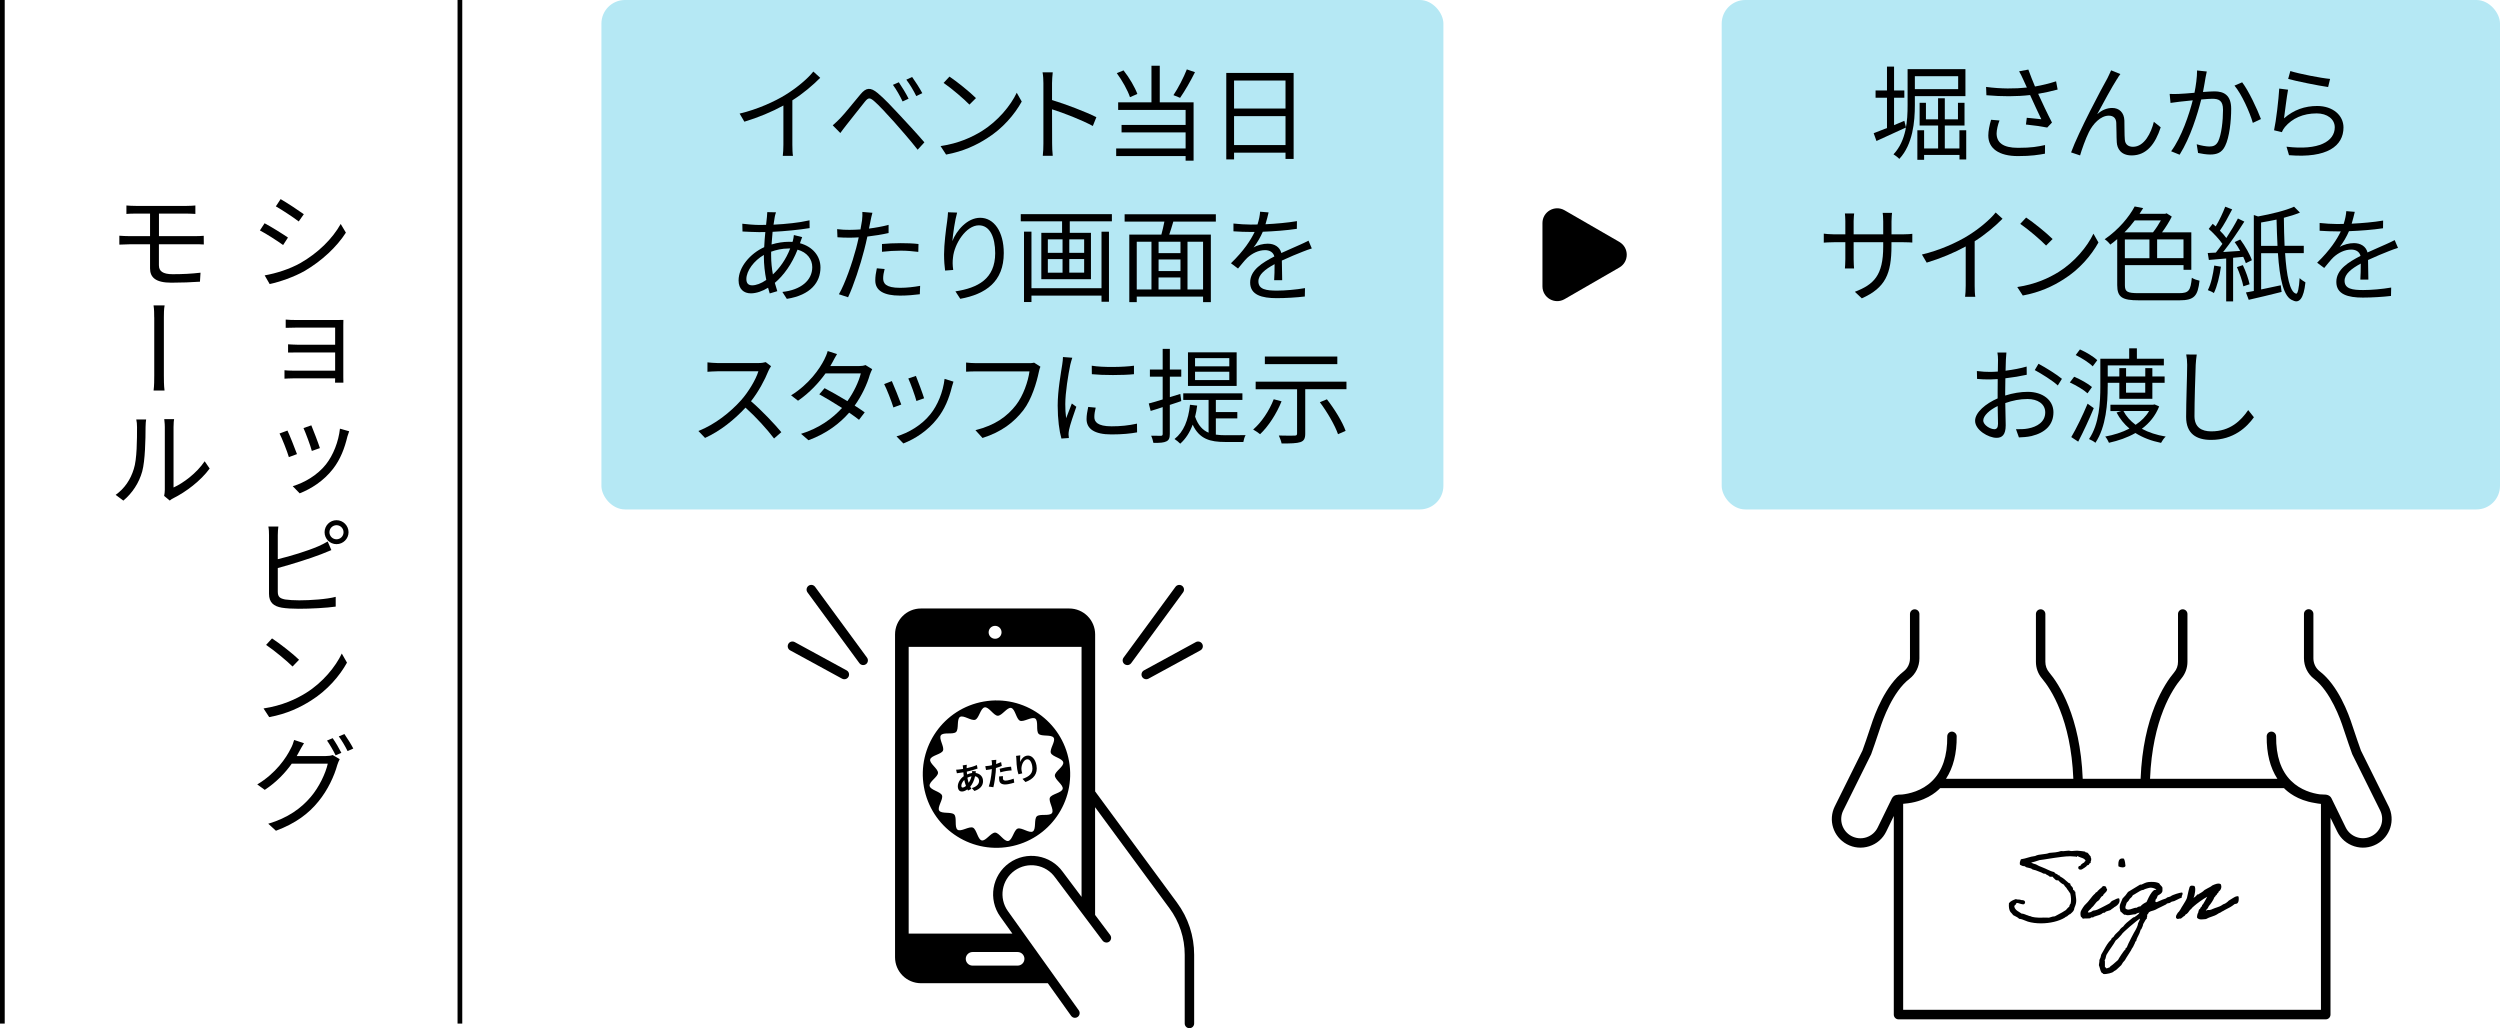 <?xml version="1.0" encoding="UTF-8"?><svg id="b" xmlns="http://www.w3.org/2000/svg" viewBox="0 0 530 218"><g id="c"><rect x="127.5" y="0" width="178.5" height="108" rx="5" ry="5" style="fill:#b5e8f4; stroke-width:0px;"/><rect x="365" y="0" width="165" height="108" rx="5" ry="5" style="fill:#b5e8f4; stroke-width:0px;"/><path d="M173.88,16.5c-1.52,1.54-3.63,3.34-5.9,4.77v9.42c0,.84.04,1.92.13,2.35h-2.16c.07-.42.13-1.52.13-2.35v-8.32c-2.35,1.3-5.39,2.57-8.27,3.43l-1.01-1.72c3.67-.86,7.42-2.53,9.84-4.05,2.24-1.39,4.55-3.3,5.79-4.86l1.45,1.32Z" style="fill:#000; stroke-width:0px;"/><path d="M178.08,25.12c1.06-1.08,2.97-3.52,4.36-5.15,1.17-1.39,2.07-1.54,3.65-.22,1.34,1.1,3.15,3.04,4.55,4.55,1.47,1.58,3.72,3.98,5.33,5.88l-1.43,1.56c-1.54-1.98-3.54-4.25-4.95-5.85-1.52-1.69-3.34-3.67-4.29-4.47-.92-.77-1.23-.75-1.98.18-1.06,1.28-2.9,3.7-3.89,4.91-.46.57-.95,1.25-1.28,1.69l-1.61-1.63c.55-.48.97-.88,1.54-1.45ZM192.63,20.92l-1.28.59c-.55-1.17-1.32-2.53-2.05-3.52l1.25-.55c.55.79,1.56,2.44,2.07,3.48ZM195.53,19.75l-1.28.62c-.57-1.17-1.36-2.49-2.11-3.48l1.23-.57c.57.77,1.63,2.42,2.16,3.43Z" style="fill:#000; stroke-width:0px;"/><path d="M208.2,27.76c3.39-2.13,6.07-5.39,7.35-8.1l1.06,1.87c-1.52,2.75-4.07,5.74-7.39,7.81-2.2,1.41-4.97,2.75-8.65,3.43l-1.17-1.8c3.85-.57,6.71-1.91,8.8-3.21ZM206.91,20.79l-1.39,1.39c-1.1-1.14-3.85-3.5-5.48-4.6l1.25-1.34c1.56,1.03,4.38,3.32,5.61,4.55Z" style="fill:#000; stroke-width:0px;"/><path d="M231.68,26.71c-2.4-1.3-6.21-2.77-8.65-3.54l.02,7.26c0,.7.04,1.87.13,2.6h-2.11c.09-.7.13-1.78.13-2.6v-12.81c0-.62-.04-1.61-.18-2.29h2.16c-.07.68-.15,1.63-.15,2.29v3.59c2.9.88,7.06,2.46,9.4,3.63l-.75,1.87Z" style="fill:#000; stroke-width:0px;"/><path d="M245.87,21.69h7.17v12.37h-1.69v-.97h-14.72v-1.61h14.72v-3.41h-13.58v-1.58h13.58v-3.19h-14.3v-1.61h7.06v-7.75h1.76v7.75ZM239.55,20.59c-.46-1.41-1.65-3.54-2.79-5.08l1.43-.59c1.23,1.54,2.42,3.61,2.93,5l-1.56.68ZM253.33,15.31c-.92,1.87-2.16,4-3.15,5.43l-1.41-.57c.97-1.43,2.18-3.76,2.84-5.46l1.72.59Z" style="fill:#000; stroke-width:0px;"/><path d="M274.25,15.46v18.24h-1.72v-1.34h-10.91v1.43h-1.65V15.46h14.28ZM261.62,17.07v5.94h10.91v-5.94h-10.91ZM272.53,30.76v-6.14h-10.91v6.14h10.91Z" style="fill:#000; stroke-width:0px;"/><path d="M169.58,51.56c2.73.73,4.36,2.75,4.36,5.15,0,3.12-2.07,5.85-7.13,6.65l-.95-1.47c3.92-.42,6.34-2.44,6.34-5.26,0-1.65-1.08-3.15-3.12-3.7-1.21,3.08-2.97,5.48-4.82,7.04.18.62.35,1.21.53,1.76l-1.61.48c-.11-.37-.24-.77-.35-1.21-1.19.73-2.49,1.19-3.65,1.19-1.47,0-2.6-.88-2.6-2.75,0-2.79,2.44-5.68,5.43-7.04.04-1.1.15-2.2.24-3.21-.46.02-.9.02-1.32.02-.95,0-2.64-.09-3.52-.13l-.04-1.65c.75.11,2.66.26,3.59.26.48,0,.97,0,1.45-.02.07-.64.13-1.21.18-1.67.04-.35.07-.77.07-1.03l1.85.04c-.11.29-.2.68-.26.97-.09.46-.18,1.01-.26,1.65,2.75-.13,5.39-.42,7.63-.92l.02,1.65c-2.29.37-5.19.66-7.85.79-.09.84-.15,1.76-.22,2.68,1.21-.37,2.55-.57,3.65-.57.26,0,.53,0,.79.02l.07-.2c.09-.33.2-.9.22-1.25l1.76.44c-.13.29-.31.88-.44,1.21l-.02.09ZM161.95,54.04c-2.11,1.21-3.72,3.37-3.72,5.13,0,.88.42,1.32,1.23,1.32s1.89-.37,2.99-1.14c-.31-1.56-.51-3.3-.51-4.93v-.37ZM167.18,52.68c-1.41,0-2.66.31-3.7.68v.86c0,1.39.15,2.71.37,3.96,1.43-1.34,2.73-3.1,3.67-5.5h-.35Z" style="fill:#000; stroke-width:0px;"/><path d="M188.39,49.4c-1.43.33-2.99.57-4.51.75-.2.95-.44,1.96-.68,2.88-.79,3.12-2.27,7.61-3.41,9.99l-1.94-.64c1.3-2.24,2.84-6.67,3.65-9.75.2-.73.37-1.52.55-2.31-.7.04-1.36.07-1.98.07-.97,0-1.76-.04-2.53-.09l-.07-1.72c1.03.13,1.83.15,2.62.15.73,0,1.5-.04,2.33-.09.15-.79.26-1.47.33-1.91.07-.62.11-1.34.07-1.8l2.13.18c-.15.48-.31,1.3-.4,1.74l-.33,1.61c1.41-.18,2.84-.44,4.16-.79v1.74ZM187.54,57.04c-.2.73-.31,1.41-.31,1.96,0,1.03.48,2.02,3.59,2.02,1.41,0,2.93-.18,4.25-.42l-.07,1.78c-1.17.15-2.62.29-4.2.29-3.43,0-5.24-1.06-5.24-3.21,0-.84.13-1.65.33-2.58l1.65.15ZM186.98,51.73c1.14-.11,2.57-.18,3.98-.18,1.25,0,2.6.04,3.76.18l-.04,1.67c-1.1-.13-2.4-.26-3.67-.26-1.36,0-2.68.09-4.03.24v-1.65Z" style="fill:#000; stroke-width:0px;"/><path d="M202.91,45.07c-.46,1.61-.88,4.53-1.01,6.05.86-2.24,3.15-4.95,5.9-4.95,2.9,0,5,2.9,5,7.48,0,6.05-3.81,8.71-9.22,9.7l-1.03-1.58c4.73-.73,8.43-2.62,8.43-8.1,0-3.43-1.14-5.9-3.46-5.9-2.71,0-5.21,3.94-5.48,6.8-.11.84-.11,1.58.04,2.66l-1.72.13c-.11-.81-.22-2.05-.22-3.45,0-2.07.4-5.28.66-7.04.09-.68.15-1.34.18-1.87l1.94.07Z" style="fill:#000; stroke-width:0px;"/><path d="M235.72,45.4v1.52h-8.93v2.44h4.49v9.83h-10.52v-9.83h4.4v-2.44h-8.76v-1.52h19.32ZM233.52,49.12h1.58v14.85h-1.58v-1.3h-14.85v1.36h-1.58v-14.92h1.58v11.99h14.85v-11.99ZM222.14,53.6h3.12v-2.86h-3.12v2.86ZM222.14,57.81h3.12v-2.88h-3.12v2.88ZM229.84,50.74h-3.15v2.86h3.15v-2.86ZM229.84,54.92h-3.15v2.88h3.15v-2.88Z" style="fill:#000; stroke-width:0px;"/><path d="M248.74,46.98c-.26.92-.57,1.92-.86,2.75h8.82v14.32h-1.65v-1.17h-14.06v1.17h-1.58v-14.32h6.8c.24-.84.46-1.85.64-2.75h-8.43v-1.56h19.34v1.56h-9.02ZM240.99,61.37h3.12v-10.12h-3.12v10.12ZM250.26,51.25h-4.64v2.42h4.64v-2.42ZM250.26,55.01h-4.64v2.46h4.64v-2.46ZM245.61,61.37h4.64v-2.55h-4.64v2.55ZM255.05,51.25h-3.3v10.12h3.3v-10.12Z" style="fill:#000; stroke-width:0px;"/><path d="M270.12,59.39c.07-.84.09-2.24.09-3.39-2.02,1.1-3.43,2.22-3.43,3.65,0,1.72,1.69,1.96,3.94,1.96,1.69,0,4.03-.2,5.94-.53l-.04,1.78c-1.65.2-4.07.35-5.96.35-3.12,0-5.63-.66-5.63-3.32s2.6-4.2,5.13-5.52c-.22-.9-1.01-1.34-1.96-1.34-1.43,0-2.75.7-3.76,1.61-.62.59-1.23,1.41-1.98,2.29l-1.5-1.12c2.77-2.68,4.2-4.93,5.02-6.64h-.9c-.92,0-2.4-.04-3.59-.13v-1.65c1.17.13,2.68.22,3.67.22.46,0,.92,0,1.43-.02.31-.97.51-1.96.55-2.71l1.8.15c-.15.62-.35,1.52-.66,2.51,2.22-.11,4.6-.31,6.67-.66l-.02,1.63c-2.16.33-4.84.53-7.22.62-.48,1.12-1.17,2.33-1.96,3.34.79-.51,2.05-.81,3.01-.81,1.41,0,2.55.68,2.88,1.98,1.5-.7,2.82-1.23,3.96-1.76.66-.29,1.19-.55,1.8-.86l.7,1.65c-.55.15-1.34.46-1.91.68-1.23.48-2.79,1.12-4.44,1.89.02,1.25.04,3.1.07,4.16h-1.69Z" style="fill:#000; stroke-width:0px;"/><path d="M163.46,77.64c-.13.18-.42.66-.55.97-.75,1.89-2.13,4.47-3.7,6.45,2.31,1.98,5,4.84,6.43,6.56l-1.54,1.34c-1.47-1.94-3.81-4.53-6.05-6.54-2.35,2.53-5.32,4.95-8.58,6.42l-1.41-1.47c3.54-1.39,6.8-4,9.07-6.54,1.5-1.69,3.1-4.31,3.65-6.12h-8.58c-.77,0-1.98.09-2.22.11v-2c.31.04,1.56.15,2.22.15h8.49c.73,0,1.3-.09,1.65-.2l1.12.86Z" style="fill:#000; stroke-width:0px;"/><path d="M184.91,78.26c-.18.31-.37.84-.51,1.19-.55,1.94-1.67,4.38-3.21,6.54.84.53,1.58,1.03,2.13,1.43l-1.21,1.58c-.53-.42-1.25-.95-2.09-1.52-1.98,2.27-4.75,4.42-8.62,5.85l-1.58-1.36c3.83-1.17,6.69-3.28,8.69-5.48-1.74-1.12-3.59-2.22-4.82-2.9l1.12-1.3c1.28.66,3.12,1.72,4.84,2.75,1.34-1.87,2.42-4.14,2.84-5.88h-7.48c-1.41,1.96-3.37,4.11-5.83,5.79l-1.47-1.14c3.78-2.33,6.07-5.63,7.06-7.63.22-.4.55-1.19.7-1.76l1.98.64c-.35.57-.75,1.32-.97,1.74-.13.26-.29.53-.46.81h6.01c.59,0,1.08-.07,1.45-.22l1.43.88Z" style="fill:#000; stroke-width:0px;"/><path d="M191.07,85.76l-1.67.62c-.33-1.14-1.52-4.18-1.96-4.95l1.63-.64c.44.95,1.58,3.83,2,4.97ZM202.13,80.92c-.15.46-.24.81-.33,1.1-.59,2.42-1.54,4.77-3.12,6.75-2.02,2.57-4.71,4.29-7.17,5.24l-1.45-1.5c2.55-.73,5.35-2.4,7.15-4.66,1.56-1.91,2.71-4.71,3.04-7.53l1.89.59ZM195.91,84.44l-1.63.57c-.24-.99-1.25-3.78-1.72-4.77l1.61-.55c.37.88,1.45,3.78,1.74,4.75Z" style="fill:#000; stroke-width:0px;"/><path d="M220.57,77.73c-.15.31-.24.68-.33,1.1-.48,2.31-1.54,5.85-3.28,8.12-2,2.57-4.62,4.62-8.67,5.9l-1.5-1.65c4.27-1.08,6.73-2.95,8.58-5.3,1.56-2,2.6-5.06,2.88-7.17h-11.24c-.88,0-1.63.04-2.2.07v-1.94c.62.07,1.47.13,2.2.13h11.05c.33,0,.75,0,1.17-.11l1.34.86Z" style="fill:#000; stroke-width:0px;"/><path d="M227.32,75.86c-.13.37-.33,1.08-.42,1.47-.42,2-1.06,5.9-1.06,8.34,0,1.06.04,1.94.18,2.99.37-.99.86-2.27,1.21-3.12l.95.7c-.55,1.54-1.34,3.85-1.54,4.88-.07.31-.11.73-.11.97l.07.77-1.58.11c-.44-1.54-.79-4.05-.79-7,0-3.21.7-6.95.97-8.74.07-.51.15-1.08.15-1.54l1.98.15ZM232.29,86.42c-.2.79-.29,1.41-.29,2,0,.99.66,1.96,3.65,1.96,1.96,0,3.63-.18,5.39-.57l.02,1.85c-1.34.26-3.17.44-5.43.44-3.65,0-5.28-1.21-5.28-3.26,0-.79.15-1.65.35-2.57l1.58.15ZM231.44,77.53c2.38.4,6.78.31,8.96,0v1.8c-2.33.24-6.56.24-8.93,0l-.02-1.8Z" style="fill:#000; stroke-width:0px;"/><path d="M250.42,85.03c-.79.29-1.61.53-2.42.81v6.16c0,.9-.2,1.32-.75,1.58-.51.26-1.34.33-2.73.31-.07-.4-.26-1.06-.48-1.52.95.02,1.8.02,2.05.02.29,0,.4-.09.4-.42v-5.66c-.9.31-1.76.57-2.55.81l-.4-1.58c.81-.2,1.83-.51,2.95-.86v-4.82h-2.71v-1.52h2.71v-4.38h1.52v4.38h2.42v1.52h-2.42v4.33l2.22-.68.2,1.5ZM257.75,92.14c.64.09,1.34.13,2.07.13.53,0,3.52,0,4.25-.02-.22.35-.42,1.03-.48,1.45h-3.83c-3.17,0-5.48-.59-6.91-3.67-.62,1.65-1.47,2.99-2.64,4.03-.24-.26-.86-.77-1.21-.99,1.96-1.54,2.93-4,3.28-7.26l1.52.18c-.11.81-.24,1.63-.44,2.35.64,1.85,1.61,2.86,2.86,3.39v-6.95h-5.37v-1.39h12.54v1.39h-5.63v2.58h4.55v1.34h-4.55v3.45ZM262.17,81.82h-10.32v-7.13h10.32v7.13ZM260.61,75.92h-7.26v1.74h7.26v-1.74ZM260.61,78.81h-7.26v1.76h7.26v-1.76Z" style="fill:#000; stroke-width:0px;"/><path d="M271.69,85.08c-1.08,2.68-2.79,5.3-4.55,6.97-.31-.26-1.06-.77-1.47-.99,1.78-1.54,3.39-3.94,4.36-6.42l1.67.44ZM285.45,80.9v1.61h-8.74v9.42c0,1.03-.26,1.54-1.03,1.8-.77.26-2.07.29-3.98.29-.09-.48-.35-1.21-.59-1.69,1.5.04,2.93.04,3.32.02.42,0,.55-.11.55-.46v-9.37h-8.78v-1.61h19.25ZM283.51,77.2h-15.36v-1.61h15.36v1.61ZM281.31,84.66c1.61,2.05,3.32,4.84,3.96,6.69l-1.61.7c-.62-1.8-2.24-4.64-3.85-6.78l1.5-.62Z" style="fill:#000; stroke-width:0px;"/><path d="M404.06,27.03c-2.16,1.01-4.47,2.05-6.25,2.86l-.59-1.65c.77-.29,1.74-.68,2.82-1.1v-6.42h-2.42v-1.54h2.42v-5.06h1.5v5.06h2.18v1.54h-2.18v5.81l2.18-.92.35,1.43ZM405.95,20.38v1.87c0,3.54-.42,8.36-3.3,11.44-.24-.29-.9-.77-1.23-.97,2.75-2.93,2.99-7.17,2.99-10.47v-7.59h12.26v5.72h-10.72ZM405.95,16.16v2.73h9.18v-2.73h-9.18ZM416.84,27.62v6.18h-1.43v-.95h-7.5v1.03h-1.43v-6.27h1.43v3.87h2.97v-4.86h-3.92v-4.82h1.34v3.5h2.57v-4.47h1.43v4.47h2.79v-3.5h1.39v4.82h-4.18v4.86h3.1v-3.87h1.43Z" style="fill:#000; stroke-width:0px;"/><path d="M436.2,18.99c-1.34.35-2.77.68-4.11.9.79,1.74,1.98,4.27,2.93,6.09l-1.01,1.06c-.95-.2-3.1-.51-4.51-.64l.18-1.43c.84.07,2.35.24,3.08.31-.62-1.34-1.72-3.61-2.38-5.13-2.82.33-5.94.33-9.26.04l-.07-1.76c3.17.42,6.14.4,8.65.13l-.73-1.61c-.37-.81-.57-1.23-.92-1.83l1.96-.37c.53,1.45.92,2.42,1.41,3.59,1.5-.26,2.97-.62,4.47-1.1l.33,1.74ZM423.9,25.53c-.35.84-.62,2.09-.62,2.75,0,1.91,1.3,3.06,4.55,3.06,2.88,0,4.18-.26,5.72-.59l-.02,1.83c-1.36.24-2.84.51-5.72.51-4.05,0-6.29-1.63-6.29-4.36,0-.95.24-2.16.59-3.34l1.78.15Z" style="fill:#000; stroke-width:0px;"/><path d="M448.81,16.75c-.97,1.5-3.08,5.35-4.2,7.46,1.06-.95,2.16-1.32,3.19-1.32,1.45,0,2.51.95,2.57,2.66.04,1.3,0,2.97.09,4.03.07,1.08.79,1.54,1.74,1.54,2.42,0,3.85-2.99,4.42-5.3l1.45,1.17c-1.14,3.52-2.99,5.96-6.16,5.96-2.31,0-3.08-1.5-3.15-2.77-.09-1.28-.04-2.97-.11-4.14-.04-.97-.59-1.52-1.58-1.52-1.76,0-3.37,1.76-4.22,3.48-.66,1.3-1.58,3.87-1.87,4.95l-1.91-.64c1.61-4.4,6.51-13.62,7.7-15.71.24-.53.53-1.06.79-1.69l1.96.79c-.2.24-.46.64-.7,1.06Z" style="fill:#000; stroke-width:0px;"/><path d="M467.84,15.14c-.09.4-.18.86-.26,1.28-.11.64-.31,1.91-.55,3.08,1.01-.07,1.91-.13,2.44-.13,1.94,0,3.54.75,3.54,3.7,0,2.6-.37,6.03-1.28,7.86-.68,1.45-1.76,1.83-3.19,1.83-.81,0-1.87-.18-2.55-.33l-.29-1.85c.9.29,2.07.48,2.66.48.81,0,1.45-.18,1.91-1.12.68-1.47,1.01-4.29,1.01-6.67,0-1.98-.9-2.33-2.29-2.33-.53,0-1.39.07-2.33.15-.79,3.12-2.27,8.01-4.58,11.71l-1.8-.73c2.22-2.97,3.85-7.9,4.58-10.8-1.12.11-2.18.22-2.75.29-.51.07-1.39.18-1.96.26l-.18-1.91c.68.04,1.25.02,1.94,0,.73-.02,2-.13,3.32-.24.31-1.56.55-3.26.55-4.73l2.05.22ZM475.34,17.45c1.36,1.76,3.23,5.76,3.98,7.79l-1.72.81c-.64-2.24-2.35-6.07-3.89-7.9l1.63-.7Z" style="fill:#000; stroke-width:0px;"/><path d="M484.21,25.09c2.09-1.83,4.44-2.62,7.04-2.62,3.34,0,5.57,2,5.57,4.55,0,3.92-3.45,6.56-11.55,5.88l-.53-1.8c6.87.84,10.23-1.14,10.23-4.11,0-1.74-1.61-2.95-3.83-2.95-2.9,0-5.19,1.06-6.73,2.88-.31.37-.51.75-.66,1.1l-1.65-.4c.44-1.98.97-6.56,1.1-8.84l1.87.24c-.29,1.5-.66,4.67-.86,6.07ZM485.55,15.06c1.87.59,6.49,1.5,8.43,1.67l-.42,1.72c-2.07-.29-6.8-1.25-8.47-1.72l.46-1.67Z" style="fill:#000; stroke-width:0px;"/><path d="M403.41,49.68c.97,0,1.72-.07,2-.11v1.85c-.22-.02-1.03-.07-2-.07h-2.42v.77c0,5.88-1.25,8.89-6.29,11.13l-1.47-1.39c4-1.54,6.01-3.43,6.01-9.59v-.92h-6.27v3.56c0,.81.07,1.78.09,2h-1.94c.02-.22.09-1.17.09-2v-3.56h-2.35c-.97,0-1.96.07-2.22.09v-1.91c.2.04,1.28.15,2.22.15h2.35v-2.82c0-.7-.07-1.39-.09-1.61h1.96c-.02.22-.11.84-.11,1.61v2.82h6.27v-2.75c0-.86-.07-1.58-.11-1.8h1.98c-.02.22-.11.95-.11,1.8v2.75h2.42Z" style="fill:#000; stroke-width:0px;"/><path d="M424.53,46.38c-1.52,1.54-3.63,3.34-5.9,4.77v9.42c0,.84.04,1.92.13,2.35h-2.16c.07-.42.13-1.52.13-2.35v-8.32c-2.35,1.3-5.39,2.57-8.27,3.43l-1.01-1.72c3.67-.86,7.42-2.53,9.84-4.05,2.24-1.39,4.55-3.3,5.79-4.86l1.45,1.32Z" style="fill:#000; stroke-width:0px;"/><path d="M436.46,57.64c3.39-2.13,6.07-5.39,7.35-8.1l1.06,1.87c-1.52,2.75-4.07,5.74-7.39,7.81-2.2,1.41-4.97,2.75-8.65,3.43l-1.17-1.8c3.85-.57,6.71-1.91,8.8-3.21ZM435.16,50.67l-1.39,1.39c-1.1-1.14-3.85-3.5-5.48-4.6l1.25-1.34c1.56,1.03,4.38,3.32,5.61,4.55Z" style="fill:#000; stroke-width:0px;"/><path d="M461.96,62.15c2.11,0,2.44-.59,2.71-3.26.44.29,1.12.51,1.63.62-.37,3.21-1.06,4.16-4.29,4.16h-8.54c-3.54,0-4.62-.62-4.62-3.23v-9.75c-.46.42-.97.79-1.47,1.17-.24-.37-.79-.9-1.19-1.14,2.99-2.05,5.19-4.75,6.36-6.95l1.8.35c-.24.4-.51.79-.77,1.21h5.43l.31-.11,1.1.7c-.55,1.1-1.3,2.31-2.07,3.34h6.21v7.94h-1.65v-.99h-12.43v4.25c0,1.36.46,1.69,2.88,1.69h8.6ZM452.56,46.73c-.64.86-1.36,1.72-2.18,2.53h6.05c.59-.73,1.19-1.67,1.67-2.53h-5.54ZM450.47,54.74h5.21v-3.98h-5.21v3.98ZM462.9,50.75h-5.59v3.98h5.59v-3.98Z" style="fill:#000; stroke-width:0px;"/><path d="M473.42,54.65v9.24h-1.47v-9.09c-1.34.11-2.6.22-3.67.31l-.24-1.47,1.72-.09c.44-.55.9-1.19,1.39-1.85-.66-.97-1.85-2.24-2.9-3.17l.84-1.08c.2.18.42.37.64.55.75-1.23,1.56-2.95,2.02-4.18l1.47.57c-.77,1.5-1.74,3.28-2.6,4.51.55.53,1.03,1.1,1.36,1.56.95-1.43,1.83-2.91,2.46-4.14l1.36.66c-1.28,2.05-2.97,4.55-4.49,6.45,1.14-.07,2.35-.15,3.61-.24-.35-.66-.77-1.3-1.17-1.87l1.19-.55c1.01,1.36,2.07,3.21,2.46,4.4l-1.28.62c-.13-.4-.33-.84-.55-1.34l-2.16.2ZM470.84,56.54c-.29,2.07-.81,4.18-1.5,5.59-.26-.2-.92-.51-1.28-.62.7-1.34,1.1-3.3,1.36-5.21l1.41.24ZM475.48,56.21c.62,1.28,1.21,2.95,1.43,4.05l-1.32.44c-.2-1.08-.79-2.79-1.36-4.07l1.25-.42ZM484.44,53.68c.31,4.75.99,8.25,2.33,8.58.35.11.64-1.25.75-3.3.31.33.88.68,1.23.9-.35,3.46-1.34,4.51-2.64,3.83-2.02-.64-2.82-4.62-3.19-10.01h-3.56v7.68c1.32-.26,2.75-.57,4.16-.88l.18,1.41c-2.42.62-4.97,1.21-6.97,1.67l-.59-1.56c.51-.09,1.06-.2,1.67-.31v-16.11l.9.31c2.77-.51,5.87-1.25,7.63-2.07l1.25,1.25c-.97.4-2.13.77-3.41,1.1.02,2.05.07,4.07.15,5.94h4.07v1.56h-3.96ZM482.83,52.12c-.09-1.76-.15-3.63-.2-5.57-1.1.24-2.22.44-3.28.62v4.95h3.48Z" style="fill:#000; stroke-width:0px;"/><path d="M500.39,59.27c.07-.84.09-2.24.09-3.39-2.02,1.1-3.43,2.22-3.43,3.65,0,1.72,1.69,1.96,3.94,1.96,1.69,0,4.03-.2,5.94-.53l-.04,1.78c-1.65.2-4.07.35-5.96.35-3.12,0-5.63-.66-5.63-3.32s2.6-4.2,5.13-5.52c-.22-.9-1.01-1.34-1.96-1.34-1.43,0-2.75.7-3.76,1.61-.62.59-1.23,1.41-1.98,2.29l-1.5-1.12c2.77-2.68,4.2-4.93,5.02-6.64h-.9c-.92,0-2.4-.04-3.59-.13v-1.65c1.17.13,2.68.22,3.67.22.46,0,.92,0,1.43-.02.31-.97.51-1.96.55-2.71l1.8.15c-.15.62-.35,1.52-.66,2.51,2.22-.11,4.6-.31,6.67-.66l-.02,1.63c-2.16.33-4.84.53-7.22.62-.48,1.12-1.17,2.33-1.96,3.34.79-.51,2.05-.81,3.01-.81,1.41,0,2.55.68,2.88,1.98,1.5-.7,2.82-1.23,3.96-1.76.66-.29,1.19-.55,1.8-.86l.7,1.65c-.55.15-1.34.46-1.91.68-1.23.48-2.79,1.12-4.44,1.89.02,1.25.04,3.1.07,4.16h-1.69Z" style="fill:#000; stroke-width:0px;"/><path d="M425.09,83.86c1.65-.53,3.34-.79,4.78-.79,3.17,0,5.46,1.74,5.46,4.33s-1.65,4.31-4.64,5.04c-.97.22-1.94.26-2.68.29l-.62-1.74c.81,0,1.72.02,2.55-.15,1.92-.35,3.65-1.39,3.65-3.41,0-1.85-1.67-2.84-3.74-2.84-1.63,0-3.17.31-4.73.86.04,1.85.09,3.76.09,4.71,0,2.02-.77,2.66-1.94,2.66-1.72,0-4.55-1.65-4.55-3.61,0-1.78,2.27-3.67,4.78-4.75v-1.23c0-.88,0-1.89.02-2.86-.59.04-1.14.07-1.61.07-.99,0-1.94-.02-2.77-.11l-.04-1.67c1.19.15,1.98.18,2.77.18.51,0,1.08-.02,1.67-.07.02-1.14.04-2.09.04-2.49,0-.44-.04-1.17-.13-1.54h1.91c-.04.4-.09.99-.11,1.5-.02.53-.04,1.39-.07,2.35,1.58-.2,3.23-.51,4.47-.88l.02,1.74c-1.28.29-2.95.57-4.53.75-.02,1.03-.04,2.07-.04,2.95v.73ZM423.58,89.93c0-.79-.04-2.27-.07-3.85-1.76.84-3.06,2.07-3.06,3.06s1.5,1.85,2.35,1.85c.51,0,.77-.37.77-1.06ZM432.16,77.12c1.54.81,3.92,2.31,4.97,3.19l-.88,1.41c-1.08-1.03-3.5-2.51-4.88-3.26l.79-1.34Z" style="fill:#000; stroke-width:0px;"/><path d="M442.56,83.39c-.77-.73-2.4-1.69-3.76-2.31l.92-1.21c1.32.55,2.97,1.47,3.78,2.18l-.95,1.34ZM443.88,86.52c-.95,2.33-2.22,5.04-3.3,7.11l-1.47-.97c1.01-1.69,2.42-4.58,3.46-7.08l1.32.95ZM443.66,77.67c-.73-.75-2.31-1.76-3.61-2.4l.9-1.19c1.3.57,2.9,1.52,3.67,2.29l-.97,1.3ZM446.83,81.94c0,3.52-.33,8.54-2.6,11.93-.29-.26-.97-.64-1.36-.79,2.2-3.23,2.4-7.83,2.4-11.13v-5.9h6.12v-2.2h1.63v2.2h5.72v1.41h-11.9v2.35h2.46v-1.76h1.43v1.76h4.07v-1.76h1.5v1.76h2.6v1.34h-2.6v3.39h-7v-3.39h-2.46v.79ZM457.74,86.17c-.79,1.98-2.07,3.54-3.67,4.73,1.43.77,3.15,1.34,5.06,1.65-.35.31-.77.92-.99,1.34-2.07-.42-3.89-1.12-5.43-2.09-1.69.97-3.63,1.63-5.61,2.07-.15-.37-.51-1.01-.79-1.32,1.8-.33,3.56-.88,5.13-1.69-1.12-.95-2.05-2.09-2.73-3.41l1.03-.31h-2.33v-1.34h9.06l.29-.07.99.44ZM450.17,87.13c.59,1.14,1.47,2.11,2.58,2.93,1.19-.79,2.18-1.76,2.86-2.93h-5.44ZM450.72,81.15v2.09h4.07v-2.09h-4.07Z" style="fill:#000; stroke-width:0px;"/><path d="M465.71,75.17c-.11.7-.18,1.47-.22,2.18-.09,2.46-.26,7.61-.26,10.87,0,2.4,1.54,3.23,3.56,3.23,4,0,6.27-2.25,7.83-4.51l1.21,1.52c-1.47,2.07-4.29,4.8-9.09,4.8-3.12,0-5.28-1.32-5.28-4.86,0-3.23.22-8.74.22-11.05,0-.79-.07-1.56-.2-2.2l2.22.02Z" style="fill:#000; stroke-width:0px;"/><path d="M61.05,50.36l-1.03,1.59c-1.13-.83-3.56-2.39-4.92-3.1l.99-1.52c1.36.71,3.98,2.35,4.97,3.04ZM63.7,55.76c3.75-2.16,6.74-5.1,8.53-8.28l1.1,1.84c-1.95,3.04-5.08,5.96-8.69,8.09-2.28,1.31-5.4,2.37-7.47,2.81l-1.06-1.84c2.48-.44,5.29-1.33,7.59-2.62ZM64.41,45.41l-1.08,1.54c-1.06-.83-3.52-2.44-4.85-3.2l1.01-1.54c1.33.76,3.93,2.48,4.92,3.2Z" style="fill:#000; stroke-width:0px;"/><path d="M72.78,79.98c0,.37.02.87.02,1.15h-1.77c0-.18.02-.53.02-.92h-8.88c-.71,0-1.49.05-1.86.07v-1.79c.37.05,1.08.09,1.86.09h8.88v-3.86h-7.93c-.78,0-1.61,0-2.05.02v-1.75c.46.02,1.26.09,2.02.09h7.96v-3.63h-8.16c-.6,0-1.91.05-2.32.05v-1.75c.44.07,1.72.09,2.32.09h8.51c.53,0,1.1-.02,1.4-.02-.02.25-.02.71-.02,1.13v11.04Z" style="fill:#000; stroke-width:0px;"/><path d="M62.96,96.27l-1.72.64c-.34-1.2-1.54-4.21-1.98-5.01l1.68-.62c.46.97,1.59,3.79,2.02,4.99ZM74.02,91.44c-.16.44-.28.81-.37,1.1-.6,2.51-1.47,4.81-3.04,6.85-2.02,2.6-4.67,4.25-7.08,5.2l-1.47-1.52c2.53-.76,5.24-2.35,7.04-4.62,1.56-1.98,2.67-4.83,2.97-7.57l1.96.55ZM67.81,95l-1.7.6c-.3-1.15-1.31-3.84-1.77-4.85l1.66-.58c.39.92,1.52,3.86,1.82,4.83Z" style="fill:#000; stroke-width:0px;"/><path d="M58.89,125.41c0,1.15.46,1.45,1.56,1.68.71.11,1.89.18,2.99.18,2.39,0,5.86-.23,7.73-.74v2.07c-1.93.28-5.33.46-7.82.46-1.33,0-2.67-.07-3.61-.23-1.72-.3-2.71-1.1-2.71-2.94v-12.44c0-.53-.02-1.29-.14-1.82h2.12c-.07.53-.12,1.2-.12,1.82v5.1c2.67-.64,6.23-1.72,8.6-2.74.67-.3,1.33-.62,1.98-1.01l.78,1.82c-.64.25-1.45.6-2.14.87-2.55.99-6.44,2.18-9.22,2.94v4.97ZM73.89,112.83c0,1.4-1.15,2.53-2.55,2.53s-2.53-1.13-2.53-2.53,1.13-2.55,2.53-2.55,2.55,1.15,2.55,2.55ZM72.83,112.83c0-.83-.67-1.49-1.49-1.49s-1.5.67-1.5,1.49.67,1.5,1.5,1.5,1.49-.67,1.49-1.5Z" style="fill:#000; stroke-width:0px;"/><path d="M64.92,146.87c3.5-2.18,6.23-5.54,7.54-8.32l1.1,1.93c-1.54,2.81-4.19,5.89-7.61,8.03-2.25,1.43-5.1,2.83-8.88,3.52l-1.2-1.84c3.96-.6,6.9-1.98,9.04-3.31ZM63.4,139.87l-1.38,1.43c-1.15-1.15-3.93-3.45-5.61-4.58l1.26-1.38c1.52.99,4.53,3.33,5.73,4.53Z" style="fill:#000; stroke-width:0px;"/><path d="M69.06,160.28c.6,0,1.1-.07,1.47-.21l1.49.87c-.18.32-.39.85-.51,1.22-.62,2.28-2,5.33-4.02,7.77-2.05,2.53-4.76,4.6-8.99,6.19l-1.63-1.49c4.14-1.22,6.97-3.27,9.01-5.68,1.77-2.07,3.15-4.99,3.61-7.06h-7.63c-1.36,1.91-3.24,3.93-5.73,5.56l-1.59-1.15c3.93-2.35,6.14-5.63,7.13-7.66.23-.39.55-1.22.69-1.77l2.09.69c-.37.58-.78,1.33-1.01,1.75-.16.32-.34.64-.53.97h6.14ZM70.53,156.5c.57.8,1.38,2.18,1.84,3.1l-1.22.53c-.44-.92-1.22-2.28-1.82-3.13l1.2-.51ZM73.01,155.61c.57.83,1.47,2.23,1.89,3.08l-1.22.53c-.48-.99-1.22-2.25-1.86-3.1l1.2-.51Z" style="fill:#000; stroke-width:0px;"/><path d="M33.7,56.31c0,1.13.78,1.82,2.88,1.82s4-.09,5.93-.32l-.12,1.91c-1.75.12-3.91.21-6.07.21-3.43,0-4.51-1.2-4.51-3.04v-5.1h-4.39c-.58,0-1.5.05-2.12.07v-1.89c.6.05,1.52.09,2.12.09h4.39v-4.78h-2.99c-.76,0-1.43.02-2.02.07v-1.79c.6.05,1.26.09,2.02.09h10.74c.76,0,1.38-.05,1.86-.09v1.79c-.53-.02-1.06-.07-1.86-.07h-5.86v4.78h7.63c.46,0,1.36-.02,1.86-.07l.02,1.84c-.55-.05-1.36-.05-1.86-.05h-7.66v4.53Z" style="fill:#000; stroke-width:0px;"/><path d="M32.69,67.29c0-.64,0-1.79-.14-2.55h2.35c-.16.76-.16,1.91-.16,2.53v12.37c0,.69,0,2.12.14,3.15h-2.32c.14-1.03.14-2.35.14-3.15v-12.35Z" style="fill:#000; stroke-width:0px;"/><path d="M24.52,104.91c1.91-1.36,3.17-3.27,3.84-5.47.69-2.07.69-6.35.69-8.88,0-.64-.05-1.15-.16-1.63h2.09c-.05.28-.12.97-.12,1.63,0,2.51-.09,7.13-.71,9.38-.67,2.44-2.12,4.62-4,6.19l-1.63-1.22ZM34.8,105.12c.07-.37.14-.83.14-1.26v-13.34c0-.85-.12-1.47-.12-1.66h2.09c-.05.18-.12.83-.12,1.68v12.81c2.07-.94,4.88-3.01,6.6-5.56l1.06,1.54c-1.93,2.64-5.06,4.97-7.68,6.28-.35.16-.55.32-.78.51l-1.2-.99Z" style="fill:#000; stroke-width:0px;"/><path d="M343.31,51.29l-11.62-6.71c-2.08-1.2-4.69.3-4.69,2.71v13.42c0,2.41,2.6,3.91,4.69,2.71l11.62-6.71c2.08-1.2,2.08-4.21,0-5.41Z" style="fill:#000; stroke-width:0px;"/><rect x="97" width="1" height="217" style="fill:#000; stroke-width:0px;"/><rect width="1" height="217" style="fill:#000; stroke-width:0px;"/><path d="M239,141c-.21,0-.41-.06-.59-.19-.45-.33-.54-.95-.21-1.4l11-15c.33-.45.95-.54,1.4-.22.45.33.54.95.21,1.4l-11,15c-.2.27-.5.41-.81.41Z" style="fill:#000; stroke-width:0px;"/><path d="M243,144c-.35,0-.7-.19-.88-.52-.26-.48-.09-1.09.4-1.36l11-6c.48-.26,1.09-.09,1.36.4s.09,1.09-.4,1.36l-11,6c-.15.08-.32.12-.48.12Z" style="fill:#000; stroke-width:0px;"/><path d="M183,141c-.31,0-.61-.14-.81-.41l-11-15c-.33-.45-.23-1.07.21-1.4.45-.33,1.07-.23,1.4.22l11,15c.33.45.23,1.07-.21,1.4-.18.13-.39.19-.59.19Z" style="fill:#000; stroke-width:0px;"/><path d="M179,144c-.16,0-.33-.04-.48-.12l-11-6c-.49-.26-.66-.87-.4-1.36s.87-.66,1.36-.4l11,6c.49.26.66.87.4,1.36-.18.33-.52.52-.88.52Z" style="fill:#000; stroke-width:0px;"/><path d="M210.96,132.68c-.76,0-1.37.61-1.37,1.37s.61,1.37,1.37,1.37,1.37-.61,1.37-1.37-.61-1.37-1.37-1.37Z" style="fill:none; stroke-width:0px;"/><path d="M249.55,191.39l-17.38-23.61v-33.28c0-3.04-2.46-5.5-5.5-5.5h-31.42c-3.04,0-5.5,2.46-5.5,5.5v68.44c0,3.04,2.46,5.5,5.5,5.5h26.89l4.94,6.92c.2.27.5.42.81.42.2,0,.4-.06.58-.19.45-.32.55-.95.23-1.4l-15.03-21.04c-1.97-2.76-1.33-6.61,1.43-8.58,2.76-1.97,6.61-1.33,8.59,1.45l10.07,13.41c.11.15.26.24.42.31.32.13.69.11.98-.11.44-.33.53-.96.2-1.4l-3.2-4.27v-22.83l15.76,21.42c2.12,2.88,3.24,6.29,3.24,9.87v14.56c0,.55.45,1,1,1s1-.45,1-1v-14.56c0-4-1.25-7.83-3.63-11.05ZM210.96,132.68c.76,0,1.37.61,1.37,1.37s-.61,1.37-1.37,1.37-1.37-.61-1.37-1.37.61-1.37,1.37-1.37ZM217.18,203.27c0,.8-.65,1.44-1.44,1.44h-9.56c-.8,0-1.44-.65-1.44-1.44s.65-1.44,1.44-1.44h9.56c.8,0,1.44.65,1.44,1.44ZM229.28,190.13l-3.96-5.28c-2.61-3.66-7.71-4.5-11.37-1.89-3.66,2.61-4.51,7.71-1.89,11.37l2.57,3.6h-21.99v-60.8h36.65v53.01Z" style="fill:#000; stroke-width:0px;"/><path d="M213.97,179.5c8.5-1.5,14.17-9.6,12.67-18.1-1.5-8.5-9.6-14.17-18.1-12.67s-14.17,9.6-12.67,18.1c1.5,8.5,9.6,14.17,18.1,12.67ZM206.26,175.46c-.8-.35-2.55.95-3.26.44s-.09-2.59-.7-3.22c-.6-.63-2.71-.09-3.19-.83-.47-.73.91-2.41.59-3.24-.31-.8-2.47-1.11-2.62-1.99-.16-.88,1.76-1.91,1.78-2.77.02-.89-1.85-2-1.66-2.84.19-.86,2.36-1.08,2.71-1.87.35-.8-.95-2.55-.44-3.26.5-.72,2.59-.09,3.22-.7.63-.6.09-2.71.83-3.19.73-.47,2.41.91,3.24.59.8-.31,1.11-2.47,1.99-2.62.88-.16,1.91,1.76,2.77,1.78.89.02,2-1.85,2.84-1.66.86.19,1.08,2.36,1.87,2.71.8.35,2.55-.95,3.26-.44s.09,2.59.7,3.22c.6.63,2.71.09,3.19.83.47.73-.91,2.41-.59,3.24.31.8,2.47,1.11,2.62,1.99.16.88-1.76,1.91-1.78,2.77-.02.89,1.85,2,1.66,2.84-.19.86-2.36,1.08-2.71,1.87-.35.8.95,2.55.44,3.26-.5.72-2.59.09-3.22.7-.63.6-.09,2.71-.83,3.19-.73.47-2.41-.91-3.24-.59-.8.31-1.11,2.47-1.99,2.62-.88.16-1.91-1.76-2.77-1.78-.89-.02-2,1.85-2.84,1.66-.86-.19-1.08-2.36-1.87-2.71Z" style="fill:#000; stroke-width:0px;"/><path d="M206.89,163.51c-.02.08-.04.23-.06.36.8.12,1.41.61,1.54,1.38.16.92-.23,1.92-1.79,2.44l-.56-.61c1.24-.36,1.64-1.08,1.53-1.72-.07-.4-.36-.71-.83-.8-.21.96-.61,1.73-1.03,2.22.08.16.16.31.24.46l-.71.36c-.04-.08-.09-.16-.13-.25-.29.21-.62.38-.96.44-.48.09-.94-.13-1.05-.8-.15-.83.39-1.84,1.23-2.43-.03-.28-.06-.56-.08-.83l-.21.04c-.34.06-.86.12-1.16.16l-.16-.75c.24,0,.82-.06,1.22-.13l.25-.04-.02-.36c0-.12-.02-.28-.05-.39l.86-.13c-.02.14-.03.26-.03.37,0,.11,0,.23,0,.36.79-.17,1.48-.37,2.17-.67l.14.75c-.62.23-1.48.47-2.28.65.01.19.03.4.06.59.3-.13.63-.23.96-.29l.11-.02c0-.14,0-.31,0-.4l.84.04ZM204.79,166.63c-.14-.4-.28-.83-.37-1.28-.43.42-.67.98-.61,1.34.04.21.15.3.36.26.19-.03.4-.14.62-.33ZM205.09,164.89c.07.4.16.75.26,1.07.26-.37.48-.82.61-1.39-.34.07-.63.18-.87.3h0Z" style="fill:#000; stroke-width:0px;"/><path d="M212.37,162.38c-.37.16-.8.31-1.23.44,0,.29-.02.6-.05.87-.08.96-.28,2.38-.5,3.2l-.97-.14c.27-.72.53-2.18.61-3.14.02-.18.03-.37.04-.57-.15.03-.29.07-.43.09-.32.06-.56.08-.8.11l-.16-.81c.34-.02.56-.04.83-.09.19-.03.38-.07.58-.12,0-.15,0-.28,0-.39,0-.25-.05-.51-.09-.66l1.01-.09c-.01.19-.02.49-.03.64v.26c.35-.12.71-.26,1.05-.41l.15.82ZM212.62,164.55c-.02.2-.02.42,0,.56.05.28.25.47.95.34.43-.08.88-.2,1.33-.37l.12.84c-.36.11-.79.24-1.32.33-1.1.19-1.73-.09-1.85-.75-.05-.3-.05-.62-.04-.89l.8-.07ZM211.94,162.97c.36-.1.82-.21,1.24-.29.37-.07.77-.11,1.16-.14l.12.79c-.33.02-.74.05-1.14.12-.46.08-.85.17-1.25.29l-.14-.77Z" style="fill:#000; stroke-width:0px;"/><path d="M216.3,160.14c-.04.34-.05,1.03-.03,1.4.22-.56.69-1.21,1.43-1.34.91-.16,1.77.61,2.03,2.04.33,1.85-.65,2.93-2.33,3.55l-.63-.67c1.41-.48,2.34-1.13,2.06-2.72-.18-1.01-.61-1.51-1.15-1.42-.77.14-1.24,1.42-1.12,2.28.03.18.06.39.16.69l-.8.2c-.08-.25-.2-.64-.27-1.08-.11-.61-.16-1.43-.18-2.12,0-.24-.04-.51-.07-.7l.9-.12Z" style="fill:#000; stroke-width:0px;"/><path d="M506.37,170.91l-5.85-11.79c-.16-.46-1.28-3.6-1.84-5.36-.78-2.45-3.01-8.47-6.92-11.46-.83-.64-1.32-1.66-1.32-2.74v-9.41c0-.55-.45-1-1-1s-1,.45-1,1v9.41c0,1.7.79,3.31,2.11,4.33,3.55,2.73,5.67,8.71,6.23,10.48.61,1.92,1.83,5.34,1.88,5.48.01.04.03.07.05.11l5.88,11.85c.98,1.97.23,4.33-1.7,5.39-.99.54-2.12.65-3.19.3-1.07-.34-1.93-1.09-2.42-2.1l-3-6.15c-.16-.34-.45-.57-.78-.69-.1-.04-.19-.07-.29-.08-.02,0-.03,0-.05,0-.04,0-.07-.02-.1-.02-.44,0-.86-.03-1.26-.06-1.5-.21-4.05-.85-6.08-2.85-2.16-2.13-3.22-5.31-3.18-9.44,0-.55-.44-1-.99-1.01h-.01c-.55,0-.99.44-1,.99-.04,3.65.73,6.66,2.27,9.02h-27c.51-12.64,4.76-19.04,6.65-21.28.82-.98,1.28-2.23,1.28-3.52v-10.14c0-.55-.45-1-1-1s-1,.45-1,1v10.14c0,.83-.29,1.62-.81,2.23-2.03,2.41-6.6,9.26-7.12,22.57h-12.27c-.52-13.31-5.09-20.17-7.12-22.57-.52-.61-.8-1.41-.8-2.23v-10.14c0-.55-.45-1-1-1s-1,.45-1,1v10.14c0,1.3.45,2.55,1.28,3.52,1.89,2.24,6.14,8.65,6.65,21.28h-27c1.54-2.35,2.31-5.37,2.27-9.02,0-.55-.51-.99-1.01-.99-.55,0-.99.46-.99,1.01.05,4.13-1.02,7.3-3.18,9.44-2.19,2.17-5.01,2.74-6.42,2.89-.24.01-.48.02-.73.02-.05,0-.1.02-.15.03-.53,0-1.02.28-1.26.78l-3,6.15c-.49,1.01-1.35,1.75-2.42,2.1-1.07.34-2.2.23-3.19-.3-1.93-1.05-2.67-3.42-1.7-5.39l5.88-11.85s.03-.07.05-.11c.05-.14,1.27-3.56,1.88-5.48.56-1.77,2.68-7.76,6.23-10.48,1.32-1.01,2.11-2.63,2.11-4.33v-9.41c0-.55-.45-1-1-1s-1,.45-1,1v9.41c0,1.08-.5,2.1-1.32,2.74-3.9,3-6.14,9.01-6.92,11.46-.56,1.76-1.67,4.91-1.84,5.36l-5.85,11.79c-1.46,2.93-.34,6.46,2.53,8.03,1.47.8,3.16.96,4.76.45,1.6-.51,2.88-1.62,3.61-3.13l1.6-3.29v42.11c0,.55.45,1,1,1h90.58c.55,0,1-.45,1-1v-41.73l1.42,2.91c.73,1.51,2.02,2.62,3.61,3.13,1.6.51,3.28.35,4.76-.45,2.88-1.57,3.99-5.1,2.53-8.03ZM492.05,214.08h-88.58v-43.67c.1,0,.18-.02.27-.03,4.31-.35,6.72-2.4,7.57-3.29h72.9c.77.8,2.85,2.55,6.44,3.13.54.11,1.01.17,1.39.21v43.66ZM493.77,168.78c.08.08.14.18.19.29,0,0,0-.01,0-.02-.04-.1-.11-.19-.18-.27Z" style="fill:#000; stroke-width:0px;"/><path d="M442.31,183.63c.05-.04.09-.08.12-.12.02-.02.04-.05.06-.06.02-.01.06-.02.1-.03.06-.01.14-.02.22-.08.05-.05.09-.12.12-.19.07-.13.09-.17.16-.16.03,0,.08-.01.11-.04.03-.03.04-.07.03-.11-.04-.13,0-.19.03-.28.03-.07.07-.15.07-.24.05-.22,0-.35-.05-.45-.03-.08-.06-.13-.05-.24,0-.04-.01-.08-.04-.11-.1-.08-.21-.22-.31-.36-.13-.18-.26-.35-.38-.41-.07-.05-.16-.04-.24-.02-.02,0-.04,0-.06,0,0-.01-.02-.02-.03-.04-.07-.08-.12-.14-.19-.16-.11-.02-.25-.04-.41-.06-.12-.01-.25-.03-.36-.05-.28-.04-.64-.08-.87-.08h0c-.21,0-.43.02-.64.04-.21.02-.42.05-.63.04-.09,0-.16-.02-.24-.04-.1-.03-.21-.05-.32-.04-.22,0-.44.03-.65.06-.3.04-.59.08-.86.02-.02,0-.04,0-.07,0-.71.26-1.61.34-2.47.39-.01,0-.03,0-.04.01-.36.17-.88.22-1.37.28-.58.06-1.18.13-1.6.37-.58.06-1.09.21-1.57.35-.43.13-.88.26-1.38.33-.05,0-.09.04-.1.08-.02.05-.04.11-.06.16-.09.22-.19.46-.12.87,0,.04.04.08.08.1.07.03.13.06.19.09.07.04.14.08.19.09.16.07.27.07.37.08.07,0,.14,0,.2.02.02.01.07.05.12.09.07.05.14.1.18.12.18.06.37.1.56.14.19.04.37.08.5.13.02,0,.07.05.1.08.08.06.13.1.18.12.14.05.29.08.43.12.09.02.18.04.25.06.22.08.41.16.59.23.21.08.41.16.64.25.06.02.11.06.16.09.15.09.34.2.62.14.13.14.3.23.47.31.17.08.34.17.44.3.02.03.06.05.1.05h.58c.09.18.23.3.36.41.08.07.15.13.21.21.15.15.39.16.62.14.38.44.75.73,1.19.92.08.22.22.36.36.5.13.13.25.25.3.41,0,.02.02.03.03.05.14.14.25.31.36.49.09.15.18.3.3.44.18.78.21,1.46.08,2.09-.13.17-.27.36-.29.67-.22.15-.39.35-.55.53-.06.07-.12.14-.16.19-.53.37-1.13.69-1.71.99-.22.11-.44.23-.65.35-.33,0-.58.08-.82.16-.14.05-.28.1-.41.12-.24,0-.47,0-.69-.01-.38-.01-.71-.02-.95.02-.1.01-.21,0-.31,0-.05,0-.1,0-.14,0h0c-.6-.02-1.28-.1-1.61-.2,0,0,0,0,0,0-.01-.02-.04-.06-.1-.08-.09-.03-.18-.05-.27-.06-.13-.02-.25-.05-.35-.12-.01-.01-.03-.02-.05-.02-.18-.04-.33-.1-.49-.17-.25-.1-.5-.21-.86-.22-.16-.12-.33-.23-.5-.33-.49-.29-.94-.57-1.04-1.19,0-.13.04-.17.12-.25.03-.03.07-.07.11-.11.13-.04.17-.19.19-.27,0-.03.02-.09.03-.1,0,0,.01,0,.05,0,.02,0,.03,0,.05,0,.14-.02.3.03.47.09.12.04.24.08.37.11.06,0,.12.02.18.04.18.04.38.09.53-.01.1-.06.16-.17.19-.36-.03-.46-.46-.48-.79-.49h-.06c-.15-.1-.37-.11-.59-.11-.18,0-.36-.01-.45-.07-.03-.02-.07-.03-.11-.01-.52.18-1.05.39-1.4.82-.02.02-.02.04-.03.07-.06.78.03,1.37.31,1.81l.12.13c.16.17.31.33.45.53.01.02.02.03.04.04.12.07.24.13.37.19.3.15.62.31.85.55.02.02.05.04.08.04.38.01.75.17,1.14.33.21.09.42.18.65.25.84.25,1.8.37,2.78.37,1.88,0,3.82-.44,5.1-1.24.02-.01.04-.03.05-.05.03-.06.12-.1.22-.13.12-.04.25-.1.33-.22.06-.03.12-.08.2-.16.04-.03.09-.09.13-.11,0,0,.02,0,.03.01.04,0,.08,0,.11-.03.06-.05.12-.11.18-.16.37-.32.71-.63.73-1.15.15-.36.34-.85.38-1.27.05-.44-.02-.87-.08-1.3-.04-.29-.09-.55-.09-.82,0-.05-.04-.1-.09-.11-.08-.03-.11-.08-.11-.18,0-.07-.06-.12-.12-.12-.09,0-.13-.03-.15-.08.02-.39-.16-.58-.33-.74-.14-.14-.26-.25-.26-.5,0-.06-.04-.11-.11-.12-.21-.03-.35-.16-.5-.31-.09-.09-.19-.18-.29-.24-.4-.4-.97-.78-1.35-.97,0,0,0-.02,0-.03-.02-.06-.05-.13-.11-.16-.08-.04-.16-.02-.23-.01-.01,0-.02,0-.04,0-.02-.08-.04-.16-.11-.19-.06-.03-.13-.06-.2-.09-.19-.08-.37-.15-.42-.32-.01-.04-.05-.07-.09-.08-.5-.1-.97-.32-1.42-.53-.16-.08-.32-.15-.47-.22-.23-.11-.47-.2-.7-.29-.43-.17-.83-.32-1.2-.56,0,0-.02-.01-.03-.02l-.18-.05c-.18-.05-.57-.17-.63-.22-.08-.07-.18-.1-.26-.11.55-.11,1.05-.27,1.54-.44l.28-.09c.65-.07,1.28-.18,1.95-.29.41-.07.82-.13,1.24-.19l.52-.07c1.22-.17,2.59-.36,3.68-.21.03,0,.06,0,.09,0,.05,0,.13,0,.17,0,.02.05.06.08.12.08.15,0,.2-.11.23-.16,0,0,.01-.02,0-.03,0,0,0,0,.01,0,.21.14.48.23.73.32.45.15.88.3,1.01.71-.01.03-.04.05-.1.09-.08.05-.18.12-.2.28-.18.04-.34.12-.44.29-.17.03-.24.17-.29.27-.02.04-.04.08-.07.11-.14.03-.3.05-.39.18-.06.09-.08.19-.05.31,0,.13.08.24.21.29.21.09.55.03.66-.08.26-.15.56-.34.87-.59Z" style="fill:#000; stroke-width:0px;"/><path d="M445.59,193.7c.05-.08.36-.23.48-.23.02.02.05.03.08.04.05,0,.1-.02.12-.07.1-.19.39-.26.67-.34.26-.07.51-.14.65-.3.06-.07.16-.13.26-.19.13-.08.26-.16.35-.27.94-.49,1.32-1.13,1.08-1.82-.02-.05-.07-.09-.13-.08-.33.03-.6.17-.86.31-.17.09-.32.17-.48.22-.01,0-.02,0-.03.01-.17.1-.27.22-.35.33-.1.12-.18.23-.39.31-.31.18-.6.33-.91.48-.2.1-.4.2-.61.31l-.13.07c-.5.26-1.01.53-1.65.58-.03,0-.05.01-.07.03-.24.2-.72.46-1.04.33.06-.27.24-.43.43-.59.14-.12.28-.24.38-.41.21-.14.4-.4.61-.67.25-.32.5-.66.74-.76.01,0,.02,0,.03-.02.18-.13.3-.32.41-.5.15-.23.29-.45.54-.54.04-.01.07-.04.08-.08.06-.22.22-.36.38-.51.2-.18.42-.38.48-.75,0-.05-.01-.1-.06-.13-.05-.03-.07-.11-.1-.2-.04-.15-.11-.4-.41-.4-.01,0-.02,0-.04,0-.3-.07-.41.1-.47.2-.03.05-.05.08-.08.09-.01,0-.02.01-.03.02l-.12.1c-.11.1-.22.2-.35.29-.02.01-.04.03-.05.06-.02.05-.06.08-.13.13-.09.06-.21.14-.25.31-.18.07-.39.17-.47.39-.36.27-.72.74-1.07,1.19-.31.4-.61.78-.88,1.01-.34.26-.85,1.09-1.04,1.49-.08.19-.15.55-.07.94,0,.23.14.34.24.42.08.06.13.1.14.16,0,.03.03.06.06.08.02.01.04.02.07.02,0,0,.02,0,.03,0,.21-.05.45-.05.7-.04.24,0,.49,0,.73-.03.01,0,.03,0,.04-.01.02-.01.09-.06.15-.11.05-.04.1-.08.11-.08.05-.01.11,0,.16,0,.1.02.27.05.37-.13.21-.08.43-.15.66-.22.33-.1.67-.2.95-.35.03-.02.05-.03.06-.07Z" style="fill:#000; stroke-width:0px;"/><path d="M449.16,183.69c.21.11.53.2.82.2.24,0,.46-.06.59-.24.02-.02.03-.05.03-.08-.04-.5-.1-1.07-.31-1.49-.02-.03-.05-.06-.09-.06-.35-.06-.61-.02-.79.14-.34.29-.33.89-.31,1.43,0,.05.03.09.07.11Z" style="fill:#000; stroke-width:0px;"/><path d="M462.46,190.33s.06-.03.08-.07.02-.07,0-.1c-.04-.11,0-.2.07-.35.06-.12.12-.26.1-.41,0-.12-.08-.19-.17-.19-.31,0-2.04.49-2.34.8-.22.1-.43.18-.73.24-.03,0-.05.02-.07.04-.05.06-.08.08-.13.11-.03.02-.07.04-.11.08-.47.13-.88.31-1.31.5-.18.08-.37.16-.56.24-.02,0-.04.02-.05.04,0,0,0,0-.01,0-.04-.02-.1-.04-.16-.04l-.15-.07h0c0-.24.09-.54.2-.59.03-.01.05-.04.07-.06.04-.09.08-.19.12-.29.04-.12.09-.24.14-.35.38-.2.99-.53.99-1.05v-.58s0-.03,0-.05c-.08-.2-.22-.34-.36-.48-.12-.12-.24-.24-.3-.39-.01-.02-.03-.04-.06-.06-.5-.26-1.12-.29-1.6-.29-.91,0-1.22.14-1.82.43-.1.05-.21.1-.33.15h-.25s-.04,0-.06.02l-2.5,1.52s-.03.02-.04.04c-.29.46-.67.91-1.12,1.34-.01.01-.02.03-.03.05-.06.18-.15.35-.22.52-.19.41-.38.83-.38,1.32,0,.14.03.26.06.38.03.11.06.21.06.32v.08s.02.08.06.11c.14.09.25.21.38.33.12.12.24.24.38.34.03.02.07.03.09.02.16-.03.25,0,.36.04.08.03.18.06.3.06.28,0,.56-.05.83-.1.27-.05.53-.1.79-.1.03,0,.06,0,.08-.03.22-.18.55-.28.83-.33l-.22.3c-.22.2-.44.36-.68.53l-.17.12-.26.07s-.03.01-.04.02c-.14.12-.3.24-.46.36-.6.47-1.27,1-1.67,1.59-.23.1-.7.56-.79.8-.11.11-.22.21-.34.32-.33.3-.67.61-.89,1.03-.04.03-.07.05-.11.08-.17.11-.35.24-.39.5-.68.62-1.12,1.42-1.54,2.19-.18.33-.36.67-.56.98,0,.01-.02.03-.02.05-.06.4-.18.76-.37,1.1-.01.02-.02.05-.01.07.02.18-.01.35-.04.52-.03.14-.06.29-.06.45v.08s0,.03.01.05c.08.18.13.38.19.59.09.34.18.69.41.98.02.03.06.05.1.05.08,0,.14.04.16.11.02.05.06.08.11.08l.27.02c.23,0,1.68-.19,1.95-.62.37-.14.75-.51,1.09-.85.16-.16.31-.31.44-.42.01-.01.02-.02.03-.04.2-.38.45-.73.74-1.01.01-.01.02-.03.03-.04.07-.17.39-.66.7-1.14.53-.82.71-1.11.75-1.26.2-.24.33-.52.45-.79.07-.16.14-.32.23-.47.01-.03.02-.06.01-.09-.02-.08,0-.1.09-.16.08-.06.19-.14.19-.31v-.06c.1-.3.25-.58.39-.86.18-.36.37-.73.47-1.13,0-.02,0-.03,0-.05-.01-.08.05-.14.11-.16.03-.01.06-.04.07-.07l.05-.1c.13-.28.33-.69.34-.97.08-.1.17-.27.26-.45.11-.2.31-.57.38-.61.04,0,.07-.02.1-.04.02-.03.03-.06.03-.1-.02-.11.01-.19.04-.28.03-.08.06-.17.06-.28,0-.07-.02-.13-.05-.18.21-.18.3-.37.4-.58h0c.28-.18.5-.24.76-.31.19-.05.38-.11.63-.22.2-.13.78-.41,1.29-.65.4-.19.78-.38.97-.48.02,0,.03-.02.04-.04.1-.15.22-.17.41-.2.09-.02.18-.03.29-.06.02,0,.04-.02.05-.03.03-.03.06-.05.1-.06.06-.03.13-.06.19-.15.12,0,.19-.03.26-.07.06-.03.1-.05.16-.05h.08s.03,0,.05,0c.27-.11.5-.23.73-.35.3-.15.58-.3.92-.41ZM455.92,188.18c.35,0,1.11.18,1.22.48-.16-.02-.27-.01-.47.04-.02,0-.04.01-.05.03-.66.56-1.02,1.35-1.38,2.12-.06.13-.12.26-.18.38-.44.21-.93.49-1.3.93h-.02c-.28,0-.53.09-.75.28-.33-.02-.64.09-.95.2-.28.1-.57.2-.85.2-.15,0-.27-.05-.41-.12-.04-.02-.08-.04-.13-.05h0c-.03-.11-.07-.21-.07-.3,0-.17.06-.34.13-.52.06-.15.11-.3.14-.46.3-.26.51-.54.66-.84.3-.22.52-.48.65-.77.22-.09.5-.27.8-.46.47-.3,1.05-.66,1.38-.66.01,0,.03,0,.04,0,.04,0,.09-.01.11-.05.11-.12,1.19-.43,1.42-.43ZM450.58,201.29c-.31.18-1.4,1.9-1.56,2.23-.22.18-.42.36-.62.54-.32.29-.62.56-.99.8-.02.01-.03.03-.04.04l-.08.14-.06.03c-.24.11-.47.21-.71.21-.02,0-.04,0-.05,0,0-.04,0-.08-.02-.12-.04-.08-.12-.11-.18-.12,0,0-.02,0-.03,0v-1.24c0-.07-.02-.15-.06-.24.16-.19.22-.45.27-.7.04-.19.08-.37.17-.52.25-.44.6-.95.94-1.44.39-.57.76-1.1.97-1.52.44-.32.8-.74,1.15-1.14l.09-.1s.02-.03.02-.04c.13-.35,3.24-3,3.89-3.36-.02.21-.12.4-.22.61-.12.22-.24.46-.25.73-.12.38-.27.71-.46,1.05-.28.41-1.65,3.02-1.9,3.77-.04,0-.09.01-.13.04-.1.06-.11.18-.12.27,0,.03-.01.09-.01.1h0Z" style="fill:#000; stroke-width:0px;"/><path d="M474.55,190.1c0-.06-.06-.11-.12-.11h0c-.46.02-.77.21-1.04.39-.09.06-.18.12-.27.17-.08.03-.17.1-.28.17-.11.07-.22.16-.3.18-.02,0-.03.02-.04.03l-.07.07c-.12.12-.22.23-.42.36-.26.19-.28.19-.5.28l-.19.07s-.02,0-.03.02c-.54.39-.86.49-1.3.64-.25.08-.53.17-.88.32-.11.03-.18.07-.23.1-.06.04-.11.06-.23.07-.03,0-.05.01-.07.03-.05.04-.17.04-.28.03-.11,0-.23-.02-.34.02-.12,0-.23.09-.31.17,0-.03.02-.06.02-.09.04-.15.06-.2.13-.21.03,0,.06-.02.08-.05.15-.18.27-.39.41-.69.32-.35.98-1.29,1.16-1.85.13-.06.19-.19.24-.28.06-.12.09-.16.16-.17.06,0,.11-.07.11-.13,0-.12.04-.15.14-.23.1-.07.23-.17.24-.37.4-.26.78-.88.47-1.56-.01-.02-.03-.05-.05-.06-.52-.28-1.33.1-1.72.28h-.03s-.02.03-.03.03c-.24.22-.6.4-.94.57-.25.13-.49.25-.68.38-.07.04-.12.1-.18.16-.04.05-.09.1-.14.13-.27.21-.49.33-.74.47-.06.03-.11.07-.16.11-.1.08-.15.1-.23.08-.06-.02-.12.01-.15.07-.04.09-.11.15-.2.23-.08.07-.17.15-.24.26,0,0,0,0-.01,0-.16,0-.21.12-.23.17,0,0,0,.02,0,.02-.01,0-.02,0-.04,0,0,0,0,0,0,0,.23-.53.56-2.17.17-2.54-.02-.02-.05-.03-.08-.03-.47-.08-.79-.13-.96.3-.08.18-.26,1.02-.45,1.86-.04.19-.08.34-.09.41-.15.41-.52,1.01-.85,1.53-.2.31-.39.61-.49.82-.05.07-.1.15-.15.23-.12.2-.24.38-.4.5-.02.01-.03.03-.04.04-.04.08-.09.14-.13.21-.14.2-.29.42-.26.82,0,.02.01.04.02.06.21.29.39.24.56.19.11-.03.23-.06.41-.04.03,0,.06,0,.08-.02.13-.08.24-.18.34-.27.08-.07.15-.14.23-.19.18-.05.26-.18.33-.29.07-.12.11-.17.21-.18.02,0,.05,0,.06-.02.22-.16.37-.36.51-.56.14-.21.28-.4.49-.53.02-.01.03-.03.04-.05.07-.13.22-.26.37-.39.08-.06.15-.13.2-.18.49-.44,1.91-1.51,2.77-1.95l-.03.05c-.28.52-.7,1.3-.85,1.51-.07.09-.09.11-.19.19-.05.05-.04.12-.03.19,0,0,0,.02,0,.03-.03.04-.07.08-.11.11-.06.05-.12.1-.14.15-.07.08-.1.15-.13.23-.02.05-.04.1-.07.16,0,0-.02,0-.03,0-.04,0-.12.02-.16.11-.05.08-.05.15-.06.2,0,.01,0,.03.01.03-.11.05-.08.18-.07.24,0,.01,0,.02,0,.03-.22.39-.32.78-.3,1.18,0,.03.01.06.04.08.24.25.55.32.88.32.19,0,.38-.02.56-.04.14-.02.27-.03.4-.04.02,0,.04,0,.06-.02.36-.22.76-.35,1.14-.48.44-.15.9-.3,1.31-.59.16-.12.27-.17.4-.22.14-.06.29-.11.47-.27.28-.12.44-.23.57-.31.12-.08.22-.14.37-.2,0,0,0,0,0,0,.4-.18,1.19-.61,1.63-.98.02-.02.02-.01.03-.04.04-.04.27-.13.42-.13.13,0,.25-.07.34-.18.2-.23.26-.67.2-1.3Z" style="fill:#000; stroke-width:0px;"/></g></svg>